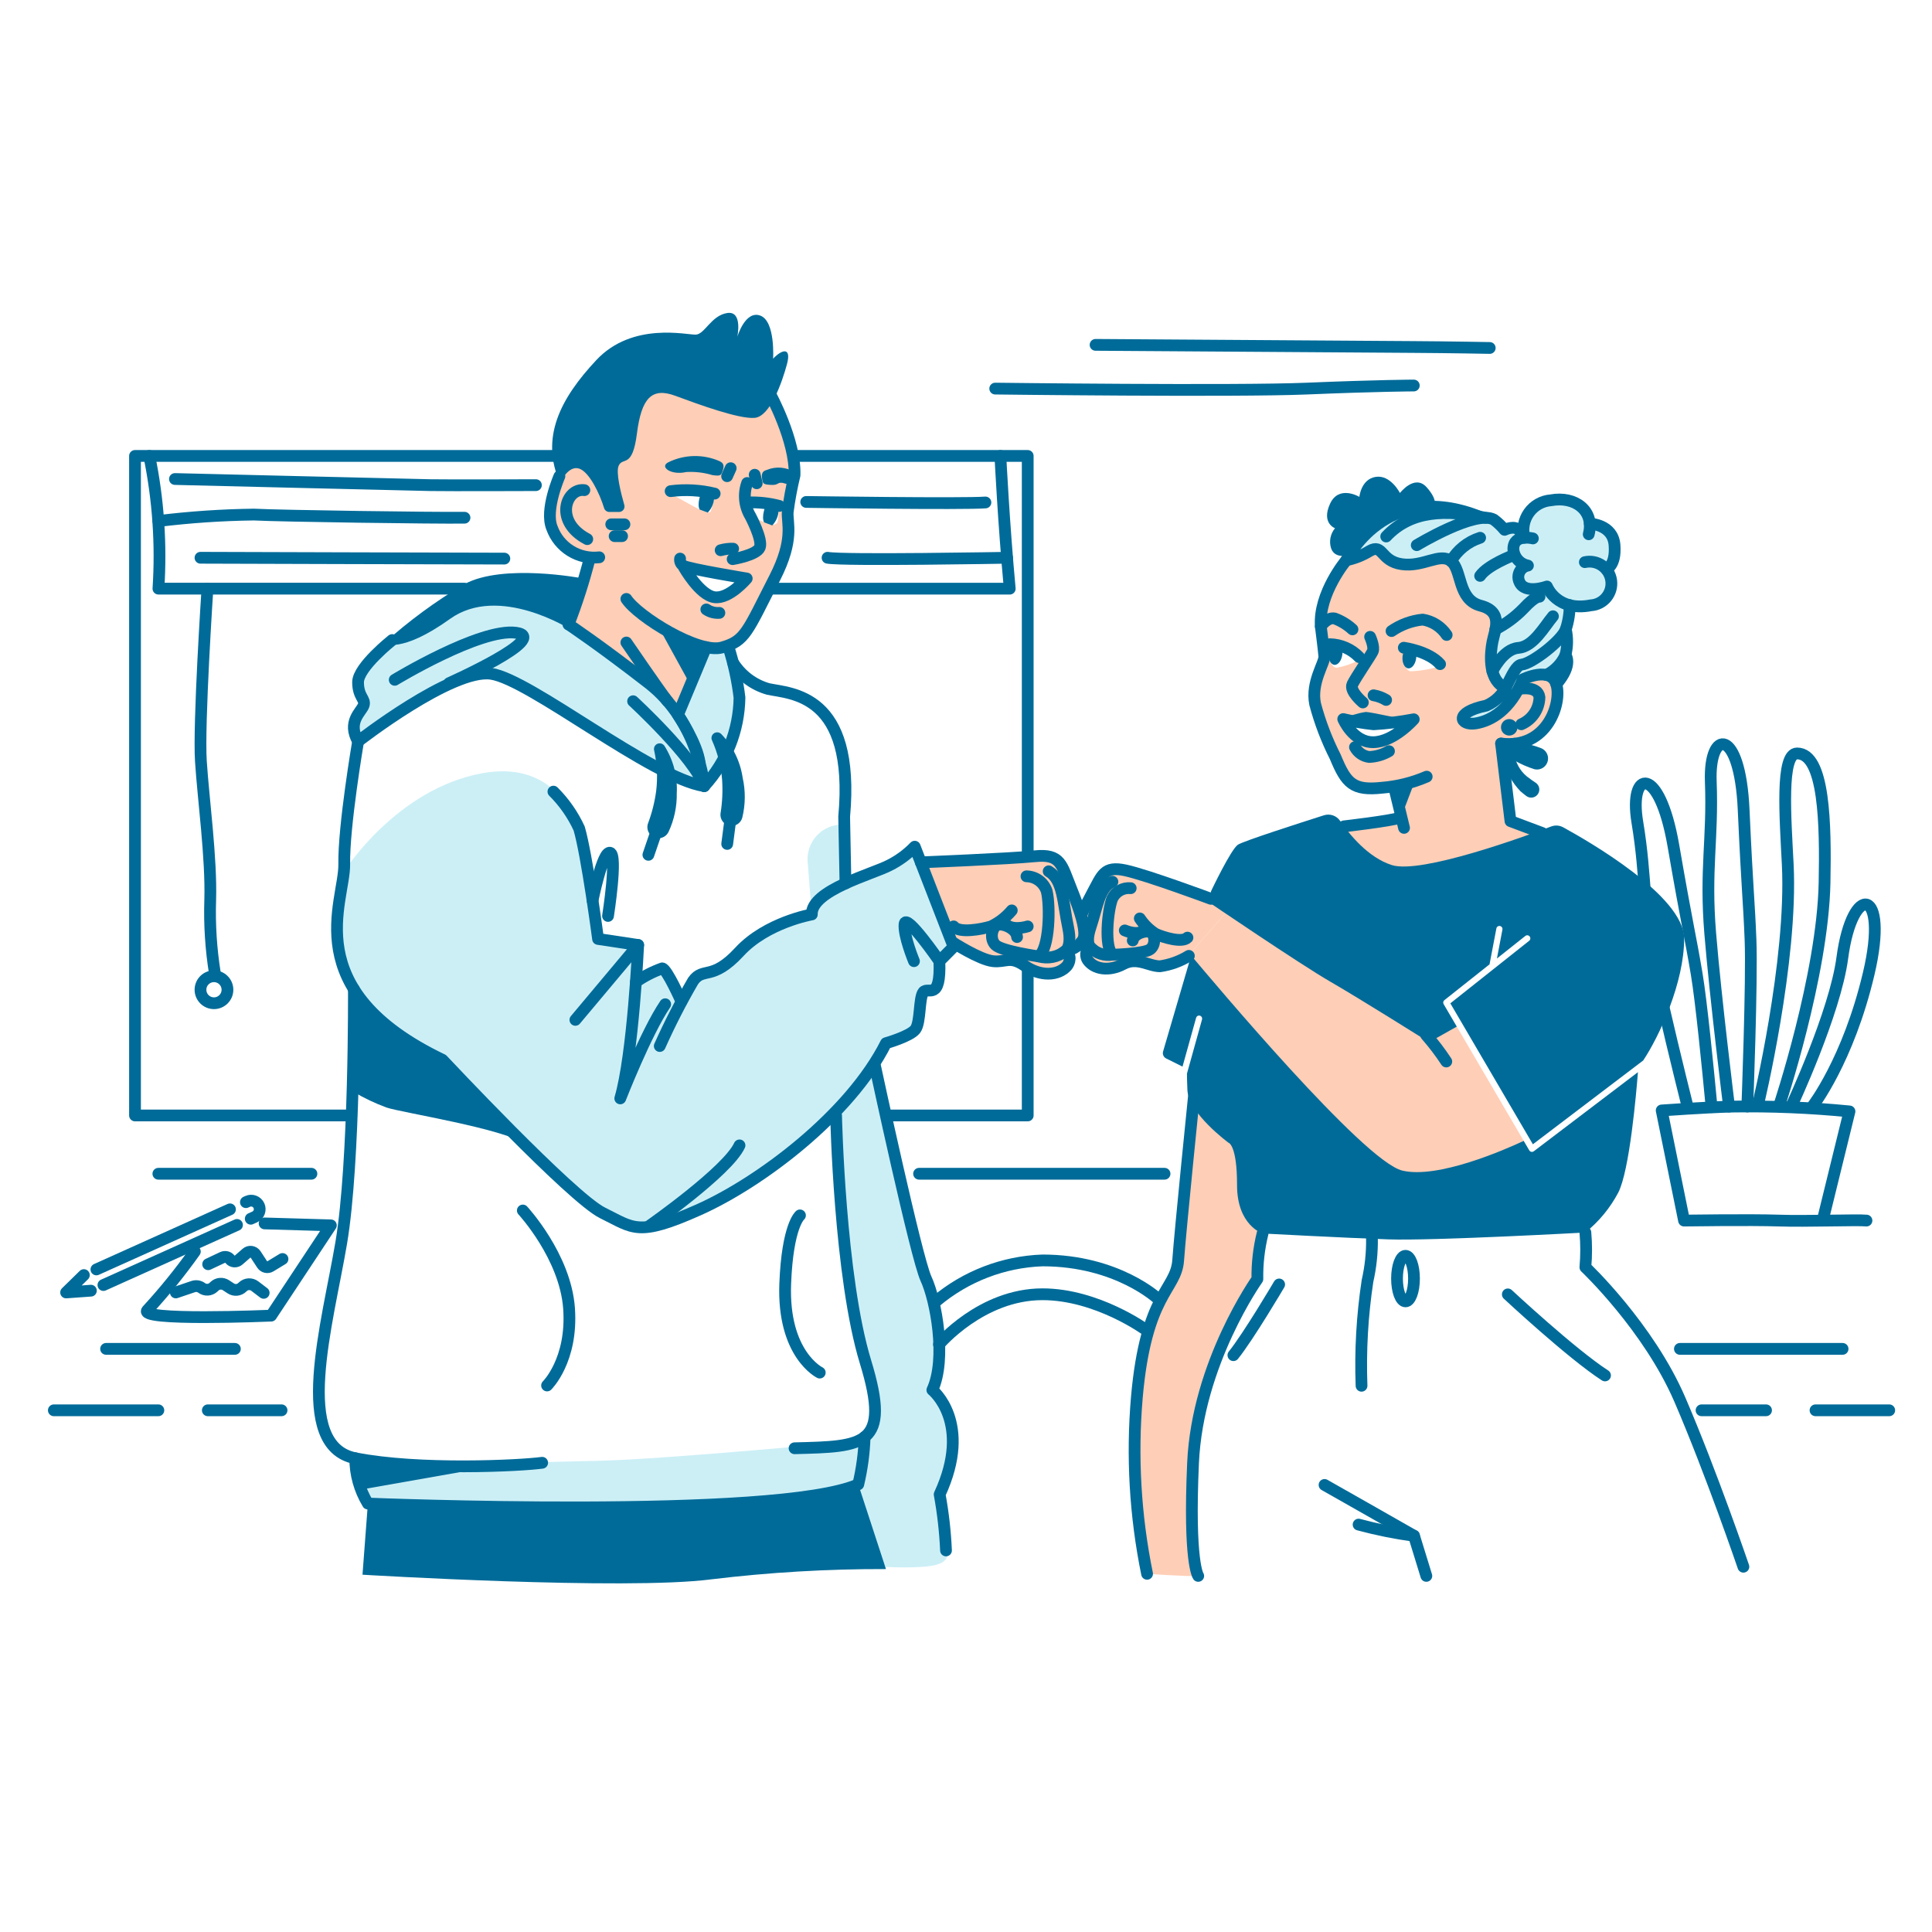 <svg width="250" height="250" viewBox="0 0 250 250" fill="none" xmlns="http://www.w3.org/2000/svg">
<path d="M200.951 92.838C202.701 89.791 202.232 85.568 197.083 87.898L191.251 72.5L180.677 70.079L174.203 72.5C174.203 72.5 170.913 77.219 170.913 79.139C170.913 81.059 171.368 84.926 171.368 84.926C170.639 86.309 170.196 87.825 170.066 89.383C170.175 91.09 172.796 100.291 174.576 101.383C176.356 102.474 180.4 101.846 180.4 101.846L181.15 105.819L173.92 106.935C173.92 106.935 173.316 113.601 178 113.869C182.683 114.136 200.956 108.794 200.956 108.794L195.416 106.294L194.682 96.238C194.682 96.238 199.206 95.884 200.951 92.838ZM172.095 85.201C172.027 84.722 172.122 84.234 172.363 83.815C172.363 83.815 172.698 83.44 173.816 83.754C174.646 84.101 175.36 84.676 175.876 85.413C174.96 85.888 173.978 86.225 172.963 86.413C172.59 86.39 172.196 86.04 172.095 85.201ZM176.32 95.75C175.32 95.5 174.203 93.398 174.203 93.398L177.737 93.19L182.612 93.433C179.847 96.064 177.32 96 176.32 95.75ZM182.501 86.863C182.161 86.796 181.947 86.518 181.648 85.774C181.35 85.03 182.17 83.995 182.17 83.995C182.55 84.018 182.931 84.018 183.311 83.995C183.946 83.958 186.521 86.16 186.521 86.16C185.22 86.578 183.867 86.815 182.501 86.863Z" fill="#FFCEB6"/>
<path d="M55.709 80.804C55.709 80.804 50.001 83 48.868 84.671C47.736 86.343 45.237 86.81 47.071 90.737C47.071 90.737 44.811 93.285 46.337 95.936C46.337 95.936 58.871 87.686 61.736 87.274C64.601 86.862 78.789 94.943 84.911 99.158L91.123 101.722C91.123 101.722 95.467 97.291 95.549 92.3C95.603 89.323 95.267 86.352 94.549 83.463C94.549 83.463 93.462 83.678 92.811 83.886C92.337 83.995 91.842 83.947 91.398 83.75L87.724 92.5C87.724 92.5 82.349 86.354 77.539 83.594C72.729 80.834 67.729 73.528 55.709 80.804Z" fill="#CCEFF6"/>
<path d="M109.325 106.694H108.974C108.356 106.694 107.744 106.822 107.178 107.069C106.612 107.317 106.103 107.68 105.683 108.134C105.264 108.588 104.943 109.124 104.741 109.708C104.539 110.292 104.46 110.911 104.509 111.528L105.051 118.329C105.434 117.392 106.013 116.549 106.751 115.857C107.488 115.165 108.366 114.64 109.325 114.318V106.694Z" fill="#CCEFF6"/>
<path d="M44.542 112.739C44.542 112.739 51.329 102.022 62.478 100.043C73.627 98.064 75.409 109.139 75.409 109.139L77.389 121.5L82.579 122.282L82.286 127.057L85.688 125.307L88.168 129.584C88.168 129.584 89.611 126.385 90.687 126.097C92.531 125.451 94.229 124.449 95.687 123.148C97.393 121.624 102.971 118.055 105.046 118.328C105.537 117.241 106.267 116.279 107.182 115.513C108.097 114.748 109.173 114.199 110.329 113.907C113.209 113.086 115.908 111.729 118.284 109.907L123.409 122.864L121.557 124.375C121.557 124.375 122.533 127.954 120.432 128.045C118.331 128.137 120.586 134.162 115.524 134.863C115.524 134.863 114.604 134.723 114.127 135.968C113.649 137.213 107.978 144.797 106.158 145.785C104.338 146.774 92.317 157.392 84.113 158.565C75.909 159.739 57.251 137.137 57.251 137.137C57.251 137.137 45.679 130.887 44.143 124.249C43.195 120.451 43.334 116.463 44.542 112.739Z" fill="#CCEFF6"/>
<path d="M45.795 189.74L47.603 194.56C47.603 194.56 79.22 197.208 86.077 197.605C92.933 198.003 111.059 192.075 111.059 192.075C111.623 190.229 111.901 188.306 111.882 186.375C111.882 186.375 86.518 188.823 77.302 189.03L45.795 189.74Z" fill="#CCEFF6"/>
<path d="M108.026 144.34C108.026 144.34 109.93 166.494 110.261 168.398C110.592 170.301 113.237 180.023 113.235 181.353C113.232 182.683 113.393 184.859 111.882 186.375L111.06 192.075L114.167 202.74C114.167 202.74 119.407 203.061 121.34 202.431C123.272 201.801 122.41 200.405 122.41 200.405L121.59 193.376C122.39 191.106 122.96 188.761 123.29 186.376C123.265 183.974 122.306 181.675 120.616 179.966C121.589 176.722 121.757 173.29 121.105 169.966C120.125 163.738 117.48 160.36 116.656 153.746C115.837 148.421 114.684 143.153 113.206 137.971L108.026 144.34Z" fill="#CCEFF6"/>
<path d="M174.203 72.5C174.203 72.5 176.616 71.52 177.663 71.103C178.812 71.895 180.06 72.533 181.376 73C182.266 73.053 187.196 72.315 187.196 72.315C188.271 73.332 188.997 74.663 189.271 76.118C189.843 78.71 192.622 79.021 193.112 79.205C193.602 79.389 193.337 82.158 193.337 82.158L192.917 85.408C193.099 86.466 193.465 87.484 193.999 88.415L194.672 89.24C194.672 89.24 193.223 91.419 192.633 91.394C192.043 91.369 189.592 91.96 189.316 92.66C189.039 93.36 189.522 93.636 190.957 93.606C192.389 93.41 193.705 92.712 194.672 91.638C195.544 90.434 196.349 89.182 197.081 87.888C197.081 87.888 200.114 87.316 200.213 87.263C200.312 87.209 201.383 88.529 201.383 88.529C202.042 87.514 202.508 86.387 202.758 85.204C202.679 84.273 202.647 81.619 202.647 81.619L203.218 78.334C204.274 78.578 205.373 78.562 206.422 78.29C206.838 78.096 207.209 77.817 207.511 77.471C207.812 77.124 208.037 76.718 208.171 76.279C208.305 75.84 208.345 75.377 208.289 74.921C208.232 74.466 208.08 74.027 207.843 73.634C208.214 73.374 208.511 73.021 208.702 72.611C208.893 72.2 208.973 71.746 208.933 71.295C209.037 70.486 208.818 69.669 208.324 69.02C207.829 68.372 207.098 67.944 206.291 67.831C204.686 67.721 205.554 67.759 205.554 67.759C205.577 67.049 205.341 66.355 204.891 65.806C204.44 65.257 203.805 64.89 203.104 64.774C200.567 64.348 197.341 64.819 197.217 68.963C197.217 68.963 197.267 67.745 194.859 68.588C194.008 67.708 192.924 67.089 191.734 66.801C190.343 66.74 186.958 65.5 185.326 65.579C182.961 65.915 180.643 66.529 178.422 67.408C177.142 67.985 174.203 72.5 174.203 72.5Z" fill="#CCEFF6"/>
<path d="M194.888 97.153C195.887 97.693 196.917 98.172 197.973 98.588C198.452 98.722 198.943 98.812 199.438 98.856L199.563 97.519C198.828 97.421 198.108 97.23 197.421 96.951C196.552 96.549 195.996 96.238 195.996 96.238H194.682L194.888 97.153Z" fill="#CCEFF6"/>
<path d="M102.811 61.1C102.811 61.1 101.516 53.891 100.061 51.774C100.061 51.774 86.361 47.399 83.762 49.532C81.163 51.666 79.064 54.583 79.088 57.739C79.114 60.895 78.602 65.468 78.602 65.468C78.602 65.468 75.217 58.035 73.25 60.523C71.736 62.553 70.992 65.055 71.151 67.582C71.478 68.33 71.848 69.058 72.257 69.764C72.257 69.764 75.001 72.186 76.55 72.157L73.791 80.804C73.791 80.804 83.001 88 84.013 88.438C85.026 88.875 87.725 92.5 87.725 92.5L91.398 83.75C92.269 83.842 93.148 83.747 93.978 83.47C94.809 83.194 95.57 82.743 96.211 82.147C98.077 80.169 99.323 75.817 100.539 74.206C101.822 71.873 102.329 69.192 101.989 66.551C101.539 64.855 102.811 61.1 102.811 61.1ZM86.78 63.875C88.155 63.09 92.476 63.875 92.476 63.875C92.401 64.687 92.219 65.485 91.936 66.25C91.823 66.291 91.706 66.316 91.586 66.326L90.534 65.929C89.933 65.668 86.78 63.875 86.78 63.875ZM92.046 77.175C90.961 76.935 88.535 73.409 88.535 73.409L96.594 74.896C96.594 74.896 93.126 77.416 92.046 77.175ZM100.609 67.582C100.319 68.082 99.629 67.847 99.629 67.847L98.537 67.42L97.269 66.858L96.701 65.028C96.701 65.028 97.816 65.056 98.585 65.071C99.333 65.158 100.069 65.329 100.779 65.581C100.806 66.253 100.749 66.925 100.609 67.582Z" fill="#FFCEB6"/>
<path d="M119.152 111.586L123.256 122.161L126.595 123.758L129.929 124.308H131.744L133.494 125.385L136.25 125.995L138.197 124.813V122.996L139.807 122.061L140.299 120.385L137.992 113.395L136.516 111.134L132.986 110.749L119.152 111.586Z" fill="#FFCEB6"/>
<path d="M158.967 117.728L153.502 123.944L150.411 124.794L147.486 124.753L145.939 124.474L144.281 125.125L141.839 125.223L140.36 123.916L140.637 122.369L139.407 121.325L139.246 119.821L142.281 114.215L143.886 112.515L146.955 112.726L156.469 116.144L158.967 117.728Z" fill="#FFCEB6"/>
<path d="M153.829 123.573C153.829 123.573 173.865 149.389 181.04 151.883C188.215 154.376 197.187 147.661 197.187 147.661L188.509 132.84L184.612 133.925L158.967 117.728L153.829 123.573Z" fill="#FFCEB6"/>
<path d="M154.552 143.405C154.552 143.405 152.768 163.235 152.142 164.55C151.516 165.865 148.622 171.482 148.133 173.977C147.644 176.472 145.821 185.338 148.431 203.65C148.431 203.65 153.964 204.037 155.056 203.922C155.056 203.922 153.109 191.808 154.788 185.093C156.467 178.378 158.448 169.733 162.711 165.508L163.382 159.609L161.882 144.34L154.552 143.405Z" fill="#FFCEB6"/>
<path d="M184.924 134.862L188.508 132.84L186.805 129.934C186.757 129.851 186.74 129.754 186.758 129.659C186.775 129.565 186.826 129.481 186.902 129.421L192.745 124.785L193.627 120.16C193.634 120.106 193.652 120.055 193.68 120.009C193.708 119.962 193.745 119.922 193.789 119.891C193.833 119.859 193.883 119.837 193.936 119.825C193.988 119.814 194.043 119.813 194.096 119.823C194.149 119.833 194.2 119.854 194.244 119.884C194.289 119.914 194.327 119.953 194.357 119.999C194.386 120.044 194.406 120.095 194.415 120.148C194.424 120.202 194.422 120.256 194.409 120.309L193.702 124.029L197.375 121.112C197.416 121.08 197.463 121.055 197.514 121.041C197.564 121.026 197.617 121.021 197.669 121.027C197.722 121.033 197.772 121.049 197.818 121.074C197.864 121.1 197.905 121.134 197.938 121.175C197.971 121.216 197.995 121.263 198.01 121.314C198.024 121.364 198.029 121.417 198.023 121.469C198.017 121.521 198.001 121.572 197.976 121.618C197.95 121.664 197.916 121.705 197.875 121.737L187.673 129.831L198.354 148.069L212.63 137.224C214.712 134.106 217.942 127.125 217.927 121.426C217.912 115.939 205.498 108.815 202.269 107.051C202.035 106.923 201.776 106.847 201.51 106.828C201.244 106.81 200.977 106.849 200.728 106.944C197.338 108.225 183.912 113.129 180.113 111.944C177.013 110.971 174.562 107.904 173.405 106.212C173.179 105.884 172.854 105.637 172.477 105.509C172.099 105.38 171.691 105.377 171.312 105.499C168.219 106.482 160.899 108.836 160.187 109.302C159.287 109.895 156.732 115.269 156.732 115.269L156.468 116.144L156.144 116.552C156.144 116.552 168.269 124.796 172.13 127.021C175.992 129.246 184.924 134.862 184.924 134.862Z" fill="#006B99"/>
<path d="M198.473 148.974C198.404 149.027 198.319 149.056 198.232 149.055C198.206 149.055 198.18 149.053 198.155 149.048C198.099 149.036 198.047 149.014 198.001 148.981C197.955 148.948 197.917 148.906 197.888 148.858L197.187 147.662C197.183 147.651 197.179 147.639 197.176 147.628C194.736 148.767 186.072 152.573 181.467 151.477C176.448 150.282 156.842 126.843 154.138 123.645L150.503 136.059C150.452 136.232 150.464 136.417 150.536 136.583C150.609 136.748 150.737 136.883 150.898 136.963L153.017 138.019L154.781 131.685C154.813 131.588 154.881 131.506 154.972 131.458C155.062 131.409 155.168 131.398 155.267 131.425C155.366 131.453 155.45 131.517 155.503 131.606C155.555 131.694 155.571 131.799 155.548 131.899L153.592 138.924C153.592 139.32 153.603 139.97 153.65 141.049C153.782 144.06 158.967 147.868 158.967 147.868C158.967 147.868 160.078 148.118 160.073 153.347C160.068 158.575 163.377 159.613 163.377 159.613C163.377 159.613 173.87 160.174 179.627 160.375C185.385 160.577 205.143 159.486 205.143 159.486C206.895 158.077 208.341 156.325 209.393 154.338C210.868 151.517 211.741 141.394 211.948 138.737L198.473 148.974Z" fill="#006B99"/>
<path d="M86.779 63.555C88.681 63.309 90.613 63.416 92.476 63.873" stroke="#006B99" stroke-width="1.522" stroke-linecap="round" stroke-linejoin="round"/>
<path d="M90.743 63.725C90.743 63.725 90.136 65.206 90.533 65.933L91.586 66.33C91.886 66.017 92.114 65.643 92.254 65.232C92.394 64.822 92.442 64.386 92.396 63.955L90.743 63.725Z" fill="#006B99"/>
<path d="M96.701 65.023C98.097 64.959 99.494 65.109 100.844 65.468" stroke="#006B99" stroke-width="1.522" stroke-linecap="round" stroke-linejoin="round"/>
<path d="M99.085 65.386C99.085 65.386 98.478 66.867 98.875 67.593L99.927 67.99C100.228 67.678 100.456 67.303 100.596 66.893C100.736 66.482 100.784 66.046 100.737 65.615L99.085 65.386Z" fill="#006B99"/>
<path d="M86.514 59.803C87.537 59.305 88.656 59.036 89.793 59.013C90.931 58.99 92.059 59.215 93.102 59.67C93.368 59.811 93.802 60.008 93.554 60.786C93.307 61.565 93.254 61.619 92.187 61.48C91.089 61.149 89.942 61.014 88.798 61.081C86.779 61.54 85.273 60.375 86.514 59.803Z" fill="#006B99"/>
<path d="M94.551 60.584L94.088 61.619" stroke="#006B99" stroke-width="1.522" stroke-linecap="round" stroke-linejoin="round"/>
<path d="M102.811 61.1C102.284 60.77 101.685 60.571 101.065 60.518C100.445 60.466 99.822 60.563 99.247 60.8C98.96 60.889 98.497 61.004 98.598 61.814C98.7 62.624 98.74 62.689 99.814 62.748C100.889 62.807 100.518 62.223 101.624 62.579C101.848 62.626 102.068 62.687 102.283 62.763C102.704 62.952 103.251 61.384 102.811 61.1Z" fill="#006B99"/>
<path d="M97.656 61.433L97.919 62.535" stroke="#006B99" stroke-width="1.522" stroke-linecap="round" stroke-linejoin="round"/>
<path d="M96.68 62.5C96.429 63.201 96.336 63.949 96.408 64.69C96.481 65.432 96.717 66.147 97.099 66.787C97.099 66.787 98.712 69.814 98.32 70.832C97.929 71.849 94.804 72.353 94.804 72.353" stroke="#006B99" stroke-width="1.522" stroke-linecap="round" stroke-linejoin="round"/>
<path d="M94.868 71C94.322 70.985 93.778 71.052 93.252 71.2" stroke="#006B99" stroke-width="1.522" stroke-linecap="round" stroke-linejoin="round"/>
<path d="M88.501 73.41C88.501 73.41 90.523 77.005 92.447 77.279C94.371 77.552 96.626 74.856 96.626 74.856C96.626 74.856 89.037 73.606 88.451 73.215C88.289 73.125 88.159 72.987 88.079 72.82C87.999 72.653 87.972 72.465 88.003 72.282" stroke="#006B99" stroke-width="1.522" stroke-linecap="round" stroke-linejoin="round"/>
<path d="M72.388 61.625C72.388 61.625 70.457 66.014 71.432 68.324C71.875 69.551 72.719 70.593 73.827 71.281C74.935 71.969 76.243 72.263 77.54 72.115" stroke="#006B99" stroke-width="1.522" stroke-linecap="round" stroke-linejoin="round"/>
<path d="M76.326 72.174C75.584 75.102 74.663 77.983 73.57 80.799" stroke="#006B99" stroke-width="1.522" stroke-linecap="round" stroke-linejoin="round"/>
<path d="M75.617 63.425C73.277 63.095 71.596 67.46 75.992 69.764" stroke="#006B99" stroke-width="1.522" stroke-linecap="round" stroke-linejoin="round"/>
<path d="M99.646 50.954C99.646 50.954 102.972 57.011 102.811 61.499C102.432 63.065 102.137 64.651 101.928 66.249C101.824 67.706 102.818 69.759 100.247 74.785C96.642 81.835 96.452 82.92 93.418 83.785C90.385 84.65 82.532 79.768 81.053 77.5" stroke="#006B99" stroke-width="1.522" stroke-linecap="round" stroke-linejoin="round"/>
<path d="M72.47 62.5C72.47 62.5 73.513 60.16 74.947 60.638C76.255 61.071 77.607 63.888 78.167 65.739C78.211 65.886 78.301 66.015 78.424 66.107C78.547 66.199 78.696 66.249 78.85 66.249H80.1C80.21 66.249 80.319 66.224 80.417 66.175C80.516 66.126 80.602 66.055 80.669 65.967C80.735 65.879 80.78 65.777 80.8 65.668C80.82 65.56 80.815 65.449 80.785 65.343C80.368 63.894 79.66 61.13 80.056 60.263C80.598 59.068 81.835 60.698 82.42 56.091C83.005 51.485 84.352 50.091 87.386 51.216C90.42 52.341 95.643 54.251 97.66 54.07C99.676 53.889 101.223 49.388 101.833 47.125C102.443 44.863 101.173 45.199 100.04 46.416C100.04 46.416 100.347 41.571 98.386 40.84C96.425 40.109 95.402 43.599 95.402 43.599C95.402 43.599 96.152 40.181 94.092 40.506C92.032 40.831 91.196 43.238 90.05 43.299C88.903 43.36 81.847 41.591 77.161 46.598C72.475 51.604 69.882 56.67 72.47 62.5Z" fill="#006B99"/>
<path d="M85.417 81.486L89.216 88.399L91.372 83.739L85.417 81.486Z" fill="#006B99"/>
<path d="M91.375 83.739L87.724 92.5C87.724 92.5 90.252 96.233 90.534 98.737" stroke="#006B99" stroke-width="1.522" stroke-linecap="round" stroke-linejoin="round"/>
<path d="M79.094 67.847H80.802" stroke="#006B99" stroke-width="1.522" stroke-linecap="round" stroke-linejoin="round"/>
<path d="M79.533 69.377H80.497" stroke="#006B99" stroke-width="1.522" stroke-linecap="round" stroke-linejoin="round"/>
<path d="M75.296 74.825C75.296 74.825 65.092 72.869 60.105 75.584C56.377 77.792 52.878 80.366 49.66 83.266C49.66 83.266 51.883 84.641 58.233 80.086C64.583 75.531 73.876 81.486 73.876 81.486L74.953 77L75.296 74.825Z" fill="#006B99"/>
<path d="M50.751 82.82C50.751 82.82 46.329 86.32 46.333 88.279C46.336 90.237 47.352 90.442 47.049 91.285C46.745 92.127 44.886 93.4 46.333 95.936C46.333 95.936 58.489 86.469 63.544 87.186C68.599 87.904 84.239 100.625 91.126 101.721C91.126 101.721 90.436 93.449 83.93 88.399C77.424 83.349 73.573 80.804 73.573 80.804" stroke="#006B99" stroke-width="1.522" stroke-linecap="round" stroke-linejoin="round"/>
<path d="M91.398 78.859C91.894 79.195 92.49 79.353 93.087 79.306" stroke="#006B99" stroke-width="1.522" stroke-linecap="round" stroke-linejoin="round"/>
<path d="M81.053 83.14C81.053 83.14 85.079 89.04 86.378 90.737" stroke="#006B99" stroke-width="1.522" stroke-linecap="round" stroke-linejoin="round"/>
<path d="M46.337 95.936C46.337 95.936 44.462 106.945 44.544 111.829C44.627 116.713 38.348 128.079 57.248 137.136C57.248 137.136 73.974 154.991 77.979 156.951C81.984 158.911 82.489 160.084 90.429 156.539C98.369 152.994 109.973 144.278 114.646 134.986C114.646 134.986 117.741 134.111 118.443 133.21C119.146 132.309 118.896 129.111 119.487 128.374C120.078 127.636 121.758 129.64 121.557 124.374L123.397 122.523L118.366 109.56C117.415 110.548 116.302 111.365 115.074 111.976C112.888 113.12 104.936 115.204 105.051 118.328C105.051 118.328 99.203 119.341 95.676 123.168C92.148 126.994 91.001 125.074 89.684 126.941C88.1 129.668 86.661 132.477 85.373 135.355" stroke="#006B99" stroke-width="1.522" stroke-linecap="round" stroke-linejoin="round"/>
<path d="M71.612 102.435C73 103.817 74.129 105.436 74.947 107.215C75.963 110.708 77.389 121.5 77.389 121.5L82.579 122.282L74.454 131.972" stroke="#006B99" stroke-width="1.522" stroke-linecap="round" stroke-linejoin="round"/>
<path d="M82.58 122.281C82.58 122.281 81.921 136.515 80.262 142.133C80.262 142.133 83.595 133.595 86.077 129.948" stroke="#006B99" stroke-width="1.522" stroke-linecap="round" stroke-linejoin="round"/>
<path d="M82.286 127.056C83.339 126.327 84.483 125.738 85.689 125.306C86.299 125.366 88.169 129.584 88.169 129.584" stroke="#006B99" stroke-width="1.522" stroke-linecap="round" stroke-linejoin="round"/>
<path d="M91.126 101.722C94.004 98.592 95.629 94.513 95.689 90.261C95.423 88.047 94.947 85.863 94.268 83.739" stroke="#006B99" stroke-width="1.522" stroke-linecap="round" stroke-linejoin="round"/>
<path d="M51.077 87.969C51.077 87.969 62.117 81.266 66.751 81.875C71.385 82.484 58.126 88.394 58.126 88.394" stroke="#006B99" stroke-width="1.522" stroke-linecap="round" stroke-linejoin="round"/>
<path d="M76.678 116.515C76.678 116.515 77.961 110.096 78.946 110.344C79.931 110.591 78.678 118.523 78.678 118.523" stroke="#006B99" stroke-width="1.522" stroke-linecap="round" stroke-linejoin="round"/>
<path d="M84.112 158.565C84.112 158.565 94.171 151.53 95.692 148.211" stroke="#006B99" stroke-width="1.522" stroke-linecap="round" stroke-linejoin="round"/>
<path d="M121.557 124.375C121.557 124.375 117.215 118.073 117.05 119.558C116.885 121.043 118.267 124.375 118.267 124.375" stroke="#006B99" stroke-width="1.522" stroke-linecap="round" stroke-linejoin="round"/>
<path d="M94.869 85.766C95.912 87.42 97.532 88.628 99.415 89.155C102.319 89.78 110.692 89.731 109.235 105.675L109.404 114.317" stroke="#006B99" stroke-width="1.522" stroke-linecap="round" stroke-linejoin="round"/>
<path d="M45.793 128C45.793 128 45.929 150.34 44.156 160.821C42.384 171.303 37.79 187.071 45.969 188.696C54.148 190.321 67.366 189.67 70.156 189.283" stroke="#006B99" stroke-width="1.522" stroke-linecap="round" stroke-linejoin="round"/>
<path d="M108.189 144.34C108.189 144.34 108.637 165.249 111.993 176.215C115.349 187.181 111.766 187.18 102.817 187.404" stroke="#006B99" stroke-width="1.522" stroke-linecap="round" stroke-linejoin="round"/>
<path d="M113.235 137.973C113.235 137.973 118.54 162.699 119.825 165.473C121.11 168.246 122.519 175.816 120.646 179.865C120.646 179.865 125.906 184.059 121.59 193.376C122.03 195.771 122.305 198.194 122.412 200.626" stroke="#006B99" stroke-width="1.522" stroke-linecap="round" stroke-linejoin="round"/>
<path d="M85.062 108.46C84.845 108.438 84.636 108.366 84.451 108.252C84.266 108.137 84.109 107.982 83.993 107.798C83.876 107.613 83.803 107.405 83.779 107.189C83.754 106.972 83.779 106.753 83.852 106.548C84.363 105.19 84.718 103.778 84.911 102.34C85.119 100.597 85.031 98.83 84.649 97.116C84.622 97.016 84.616 96.911 84.632 96.809C84.647 96.706 84.685 96.608 84.741 96.521C84.798 96.434 84.872 96.36 84.96 96.304C85.047 96.247 85.145 96.21 85.248 96.195C85.382 96.173 85.518 96.188 85.644 96.239C85.769 96.29 85.877 96.375 85.957 96.484C87.126 98.315 87.691 100.467 87.573 102.636C87.606 104.37 87.24 106.089 86.503 107.659C86.374 107.924 86.166 108.142 85.908 108.285C85.65 108.429 85.355 108.49 85.062 108.46Z" fill="#006B99"/>
<path d="M84.911 107.665L83.902 110.614" stroke="#006B99" stroke-width="1.522" stroke-linecap="round" stroke-linejoin="round"/>
<path d="M94.806 106.863C94.59 106.884 94.371 106.856 94.166 106.781C93.962 106.705 93.778 106.584 93.627 106.427C93.476 106.27 93.363 106.08 93.296 105.873C93.229 105.666 93.21 105.446 93.24 105.23C93.47 103.798 93.537 102.344 93.44 100.896C93.297 99.146 92.859 97.433 92.144 95.829C92.097 95.736 92.07 95.635 92.065 95.531C92.06 95.427 92.078 95.324 92.115 95.227C92.154 95.131 92.212 95.043 92.286 94.971C92.36 94.898 92.449 94.842 92.546 94.806C92.672 94.759 92.809 94.748 92.941 94.773C93.074 94.798 93.197 94.859 93.296 94.949C94.807 96.511 95.789 98.507 96.104 100.656C96.481 102.349 96.464 104.106 96.055 105.791C95.981 106.076 95.822 106.332 95.598 106.523C95.375 106.715 95.098 106.833 94.805 106.863H94.806Z" fill="#006B99"/>
<path d="M94.501 106.115L94.098 109.205" stroke="#006B99" stroke-width="1.522" stroke-linecap="round" stroke-linejoin="round"/>
<path d="M45.97 188.694C45.964 190.762 46.53 192.792 47.603 194.56C47.603 194.56 100.626 196.713 111.06 192.075C111.541 190.067 111.817 188.014 111.882 185.95" stroke="#006B99" stroke-width="1.522" stroke-linecap="round" stroke-linejoin="round"/>
<path d="M47.603 194.56L46.907 203.766C46.907 203.766 80.874 205.824 92.064 204.364C99.555 203.458 107.096 203.014 114.642 203.036L111.06 192.075C96.23 195.135 80.165 195.436 61.211 195.059C55.902 194.954 49.851 194.83 47.603 194.56Z" fill="#006B99"/>
<path d="M64.237 189.662L46.716 192.75L45.969 189.03L53.771 189.633L64.237 189.662Z" fill="#006B99"/>
<path d="M67.653 156.637C67.653 156.637 73.153 162.572 73.635 169.299C74.116 176.025 70.79 179.281 70.79 179.281" stroke="#006B99" stroke-width="1.522" stroke-linecap="round" stroke-linejoin="round"/>
<path d="M103.516 157.27C103.516 157.27 101.901 158.565 101.608 166.112C101.255 175.26 106.076 177.612 106.076 177.612" stroke="#006B99" stroke-width="1.522" stroke-linecap="round" stroke-linejoin="round"/>
<path d="M45.795 141.315C47.141 142.105 48.553 142.774 50.015 143.315C51.982 143.978 65.274 146.043 68.112 148.105L57.82 137.75C57.82 137.75 47.528 130.516 45.795 128.794V141.315Z" fill="#006B99"/>
<path d="M81.923 90.737C81.923 90.737 89.766 97.953 91.123 101.722" stroke="#006B99" stroke-width="1.522" stroke-linecap="round" stroke-linejoin="round"/>
<path d="M119.152 111.587C119.152 111.587 130.554 111.137 133.917 110.798C137.281 110.459 137.36 111.877 138.607 114.977C139.855 118.077 140.395 119.989 140.285 121.083C140.175 122.177 138.805 122.939 137.842 123.069C137.365 123.451 136.804 123.713 136.204 123.833C135.605 123.953 134.986 123.927 134.399 123.758C134.399 123.758 129.649 123.088 128.816 122.282C127.984 121.475 128.381 119.807 129.179 119.657C129.976 119.507 131.564 120.258 131.607 121.252" stroke="#006B99" stroke-width="1.522" stroke-linecap="round" stroke-linejoin="round"/>
<path d="M132.826 113.395C133.407 113.404 133.97 113.593 134.439 113.937C134.908 114.28 135.258 114.761 135.441 115.313C135.912 117.188 135.826 122.77 134.398 123.758" stroke="#006B99" stroke-width="1.522" stroke-linecap="round" stroke-linejoin="round"/>
<path d="M137.539 123.291C137.539 123.291 138.842 122.98 138.221 120.041C137.529 116.763 137.596 113.873 135.697 112.744" stroke="#006B99" stroke-width="1.522" stroke-linecap="round" stroke-linejoin="round"/>
<path d="M132.985 119.875C132.985 119.875 130.76 120.603 129.928 119.339" stroke="#006B99" stroke-width="1.522" stroke-linecap="round" stroke-linejoin="round"/>
<path d="M130.924 117.805C130.19 118.677 129.279 119.383 128.251 119.875C127.027 120.25 124.108 120.795 123.399 119.875" stroke="#006B99" stroke-width="1.522" stroke-linecap="round" stroke-linejoin="round"/>
<path d="M123.25 121.92C123.25 121.92 126.764 124.188 128.488 124.375C130.212 124.563 130.662 123.618 132.63 124.986C134.599 126.355 136.913 126.305 138.07 124.986C138.388 124.624 138.75 123.535 137.837 123.069" stroke="#006B99" stroke-width="1.522" stroke-linecap="round" stroke-linejoin="round"/>
<path d="M139.888 121.938C140.243 122.26 140.669 122.494 141.131 122.623C141.497 122.992 141.946 123.268 142.441 123.427C142.936 123.586 143.462 123.625 143.974 123.539C143.974 123.539 148.056 123.435 148.839 122.834C149.623 122.233 149.447 120.784 148.787 120.584C148.127 120.384 146.712 120.861 146.578 121.698" stroke="#006B99" stroke-width="1.522" stroke-linecap="round" stroke-linejoin="round"/>
<path d="M156.694 116.308C156.694 116.308 148.454 113.241 145.643 112.629C142.831 112.016 142.628 113.205 141.268 115.706C140.694 116.763 140.249 117.651 139.924 118.396" stroke="#006B99" stroke-width="1.522" stroke-linecap="round" stroke-linejoin="round"/>
<path d="M146.312 114.93C145.82 114.882 145.325 114.987 144.896 115.232C144.466 115.477 144.124 115.849 143.916 116.298C143.334 117.834 142.864 122.567 143.974 123.539" stroke="#006B99" stroke-width="1.522" stroke-linecap="round" stroke-linejoin="round"/>
<path d="M141.364 122.839C141.364 122.839 140.294 122.45 141.104 120.021C142.008 117.316 142.229 114.866 143.948 114.096" stroke="#006B99" stroke-width="1.522" stroke-linecap="round" stroke-linejoin="round"/>
<path d="M145.547 120.396C145.547 120.396 147.357 121.226 148.185 120.24" stroke="#006B99" stroke-width="1.522" stroke-linecap="round" stroke-linejoin="round"/>
<path d="M147.491 118.844C148.027 119.654 148.73 120.34 149.552 120.856C150.552 121.299 152.966 122.036 153.655 121.328" stroke="#006B99" stroke-width="1.522" stroke-linecap="round" stroke-linejoin="round"/>
<path d="M141.126 122.625C140.307 122.93 140.508 123.885 140.742 124.224C141.592 125.451 143.543 125.724 145.341 124.753C147.138 123.781 148.623 125.028 150.099 125.036C151.425 124.848 152.698 124.389 153.838 123.688" stroke="#006B99" stroke-width="1.522" stroke-linecap="round" stroke-linejoin="round"/>
<path d="M71.612 58.996H17.47V144.34H45.455" stroke="#006B99" stroke-width="1.522" stroke-linecap="round" stroke-linejoin="round"/>
<path d="M132.986 125.385V144.34H114.964" stroke="#006B99" stroke-width="1.522" stroke-linecap="round" stroke-linejoin="round"/>
<path d="M102.757 58.996H132.986V110.749" stroke="#006B99" stroke-width="1.522" stroke-linecap="round" stroke-linejoin="round"/>
<path d="M19.318 59C20.479 64.645 20.877 70.42 20.501 76.17H60.105" stroke="#006B99" stroke-width="1.522" stroke-linecap="round" stroke-linejoin="round"/>
<path d="M129.449 59C129.449 59 129.885 67.86 130.66 76.174H99.821" stroke="#006B99" stroke-width="1.522" stroke-linecap="round" stroke-linejoin="round"/>
<path d="M26.843 76.17C26.843 76.17 25.682 93.648 25.996 98.518C26.309 103.388 27.364 111.059 27.202 116.444C27.099 119.642 27.304 122.842 27.816 126" stroke="#006B99" stroke-width="1.522" stroke-linecap="round" stroke-linejoin="round"/>
<path d="M27.687 129.818C28.651 129.818 29.432 129.037 29.432 128.073C29.432 127.109 28.651 126.328 27.687 126.328C26.723 126.328 25.942 127.109 25.942 128.073C25.942 129.037 26.723 129.818 27.687 129.818Z" stroke="#006B99" stroke-width="1.522" stroke-linecap="round" stroke-linejoin="round"/>
<path d="M22.638 61.984C22.638 61.984 53.421 62.734 55.709 62.778C57.998 62.821 69.347 62.778 69.347 62.778" stroke="#006B99" stroke-width="1.522" stroke-linecap="round" stroke-linejoin="round"/>
<path d="M20.492 67.42C24.588 66.917 28.709 66.638 32.836 66.585C36.453 66.773 56.288 67.045 60.105 66.992" stroke="#006B99" stroke-width="1.522" stroke-linecap="round" stroke-linejoin="round"/>
<path d="M25.942 72.174C25.942 72.174 61.539 72.283 65.262 72.283" stroke="#006B99" stroke-width="1.522" stroke-linecap="round" stroke-linejoin="round"/>
<path d="M104.325 64.951C104.325 64.951 124.711 65.245 127.512 65.019" stroke="#006B99" stroke-width="1.522" stroke-linecap="round" stroke-linejoin="round"/>
<path d="M130.315 72.174C130.315 72.174 109.135 72.558 107.085 72.174" stroke="#006B99" stroke-width="1.522" stroke-linecap="round" stroke-linejoin="round"/>
<path d="M128.781 50.284C128.781 50.284 159.895 50.669 169.095 50.284C178.295 49.899 182.945 49.885 182.945 49.885" stroke="#006B99" stroke-width="1.522" stroke-linecap="round" stroke-linejoin="round"/>
<path d="M141.766 44.625C141.766 44.625 178.306 44.875 182.945 44.901C187.584 44.928 192.772 45.026 192.772 45.026" stroke="#006B99" stroke-width="1.522" stroke-linecap="round" stroke-linejoin="round"/>
<path d="M20.492 151.883H40.298" stroke="#006B99" stroke-width="1.522" stroke-linecap="round" stroke-linejoin="round"/>
<path d="M118.929 151.883H150.691" stroke="#006B99" stroke-width="1.522" stroke-linecap="round" stroke-linejoin="round"/>
<path d="M6.966 182.492H20.492" stroke="#006B99" stroke-width="1.522" stroke-linecap="round" stroke-linejoin="round"/>
<path d="M26.892 182.492H36.432" stroke="#006B99" stroke-width="1.522" stroke-linecap="round" stroke-linejoin="round"/>
<path d="M13.728 174.544H30.394" stroke="#006B99" stroke-width="1.522" stroke-linecap="round" stroke-linejoin="round"/>
<path d="M220.18 182.492H228.525" stroke="#006B99" stroke-width="1.522" stroke-linecap="round" stroke-linejoin="round"/>
<path d="M234.926 182.492H244.466" stroke="#006B99" stroke-width="1.522" stroke-linecap="round" stroke-linejoin="round"/>
<path d="M217.379 174.544H238.429" stroke="#006B99" stroke-width="1.522" stroke-linecap="round" stroke-linejoin="round"/>
<path d="M121.5 173.976C121.5 173.976 126.978 167.476 134.893 167.476C141.967 167.476 148.285 172.08 148.285 172.08" stroke="#006B99" stroke-width="1.522" stroke-linecap="round" stroke-linejoin="round"/>
<path d="M121.104 168.398C124.983 165.144 129.837 163.279 134.896 163.098C144.623 163.098 149.882 168.098 149.882 168.098" stroke="#006B99" stroke-width="1.522" stroke-linecap="round" stroke-linejoin="round"/>
<path d="M241.52 157.941C240.406 157.816 233.727 158.066 230.165 157.941C226.602 157.816 217.915 157.941 217.915 157.941L215.021 143.691C215.021 143.691 220.817 143.276 224.132 143.191C229.203 143.11 234.275 143.319 239.322 143.816L235.912 157.691" stroke="#006B99" stroke-width="1.522" stroke-linecap="round" stroke-linejoin="round"/>
<path d="M227.474 143C227.474 143 231.967 124.375 231.332 111.831C231.023 105.745 230.402 97.496 232.538 97.495C236.104 97.495 236.239 106.684 236.097 114.191C235.868 126.203 230.194 143.176 230.194 143.176" stroke="#006B99" stroke-width="1.522" stroke-linecap="round" stroke-linejoin="round"/>
<path d="M231.79 143.17C231.79 143.17 237.452 131.075 238.395 123.948C239.696 114.105 244.466 114.753 241.81 125.988C239.146 137.256 234.527 143.17 234.527 143.17" stroke="#006B99" stroke-width="1.522" stroke-linecap="round" stroke-linejoin="round"/>
<path d="M223.737 143.187C223.737 143.187 221.987 129.128 221.304 120.798C220.62 112.468 221.657 108.638 221.376 101.133C221.117 94.267 225.144 94.067 225.626 104.764C226.109 115.462 226.309 116.362 226.517 121.623C226.726 126.884 226.101 143.187 226.101 143.187" stroke="#006B99" stroke-width="1.522" stroke-linecap="round" stroke-linejoin="round"/>
<path d="M218.426 143.419C217.246 138.697 215.395 131.146 214.284 125.889C212.555 117.712 213.098 113.781 211.869 106.371C210.744 99.593 214.713 98.886 216.538 109.437C218.363 119.989 218.681 120.855 219.554 126.047C220.14 129.547 220.988 138.071 221.478 143.256" stroke="#006B99" stroke-width="1.522" stroke-linecap="round" stroke-linejoin="round"/>
<path d="M163.376 159.609C162.9 161.538 162.674 163.521 162.705 165.508C162.705 165.508 154.955 176.383 154.379 189.326C153.802 202.27 155.05 203.921 155.05 203.921" stroke="#006B99" stroke-width="1.522" stroke-linecap="round" stroke-linejoin="round"/>
<path d="M165.521 166.208C165.521 166.208 161.55 172.946 159.601 175.36" stroke="#006B99" stroke-width="1.522" stroke-linecap="round" stroke-linejoin="round"/>
<path d="M177.532 160.292C177.557 162.127 177.363 163.958 176.955 165.748C176.274 170.237 176.015 174.78 176.182 179.318" stroke="#006B99" stroke-width="1.522" stroke-linecap="round" stroke-linejoin="round"/>
<path d="M171.395 192.15C171.395 192.15 181.596 197.933 182.971 198.729L184.567 203.921" stroke="#006B99" stroke-width="1.522" stroke-linecap="round" stroke-linejoin="round"/>
<path d="M175.801 197.283C178.158 197.918 180.553 198.401 182.971 198.729" stroke="#006B99" stroke-width="1.522" stroke-linecap="round" stroke-linejoin="round"/>
<path d="M205.148 159.483C205.28 160.98 205.28 162.486 205.148 163.983C205.148 163.983 213.321 171.704 217.378 181.124C221.436 190.544 225.595 202.734 225.595 202.734" stroke="#006B99" stroke-width="1.522" stroke-linecap="round" stroke-linejoin="round"/>
<path d="M195.112 167.493C195.112 167.493 203.382 175.201 207.689 177.981" stroke="#006B99" stroke-width="1.522" stroke-linecap="round" stroke-linejoin="round"/>
<path d="M181.872 168.398C182.479 168.398 182.971 167.078 182.971 165.449C182.971 163.82 182.479 162.5 181.872 162.5C181.265 162.5 180.773 163.82 180.773 165.449C180.773 167.078 181.265 168.398 181.872 168.398Z" stroke="#006B99" stroke-width="1.522" stroke-linecap="round" stroke-linejoin="round"/>
<path d="M154.552 141.302C154.552 141.302 152.727 159.247 152.453 163.098C152.179 166.949 148.288 167.303 147.107 180.83C146.452 188.461 146.898 196.146 148.43 203.65" stroke="#006B99" stroke-width="1.522" stroke-linecap="round" stroke-linejoin="round"/>
<path d="M29.76 156.488L12.475 164.265" stroke="#006B99" stroke-width="1.522" stroke-linecap="round" stroke-linejoin="round"/>
<path d="M30.667 158.505L13.383 166.283" stroke="#006B99" stroke-width="1.522" stroke-linecap="round" stroke-linejoin="round"/>
<path d="M31.82 155.56L32.046 155.459C32.314 155.339 32.618 155.329 32.892 155.434C33.166 155.538 33.388 155.746 33.509 156.014C33.629 156.281 33.638 156.586 33.534 156.86C33.43 157.134 33.221 157.356 32.954 157.476L32.446 157.705" stroke="#006B99" stroke-width="1.522" stroke-linecap="round" stroke-linejoin="round"/>
<path d="M10.853 164.995L8.555 167.243L11.761 167.013" stroke="#006B99" stroke-width="1.522" stroke-linecap="round" stroke-linejoin="round"/>
<path d="M25.214 161.947C23.339 164.588 21.301 167.109 19.11 169.494C17.382 171.003 35.084 170.244 35.084 170.244L42.814 158.56L34.241 158.31" stroke="#006B99" stroke-width="1.522" stroke-linecap="round" stroke-linejoin="round"/>
<path d="M22.751 167.243L25.001 166.483C25.184 166.421 25.379 166.404 25.569 166.434C25.759 166.465 25.94 166.54 26.095 166.655V166.655C26.319 166.821 26.595 166.903 26.874 166.887C27.152 166.871 27.417 166.758 27.621 166.568L27.766 166.433C27.962 166.25 28.213 166.139 28.48 166.116C28.747 166.093 29.013 166.161 29.237 166.308L29.862 166.718C30.09 166.867 30.363 166.934 30.634 166.908C30.906 166.881 31.16 166.763 31.355 166.571L31.41 166.518C31.615 166.317 31.885 166.196 32.172 166.178C32.459 166.16 32.742 166.245 32.971 166.419L34.121 167.294" stroke="#006B99" stroke-width="1.522" stroke-linecap="round" stroke-linejoin="round"/>
<path d="M26.936 163.59L28.795 162.715C28.956 162.639 29.138 162.62 29.312 162.66C29.486 162.701 29.641 162.798 29.752 162.938V162.938C29.819 163.022 29.902 163.091 29.996 163.142C30.09 163.193 30.194 163.224 30.301 163.234C30.407 163.243 30.515 163.231 30.617 163.198C30.719 163.165 30.813 163.112 30.893 163.041L31.893 162.166C31.979 162.092 32.08 162.037 32.188 162.004C32.297 161.972 32.411 161.963 32.524 161.979C32.636 161.994 32.744 162.034 32.84 162.094C32.936 162.155 33.017 162.235 33.08 162.33L33.921 163.615C34.034 163.787 34.209 163.909 34.41 163.954C34.611 164 34.821 163.966 34.997 163.859L36.556 162.913" stroke="#006B99" stroke-width="1.522" stroke-linecap="round" stroke-linejoin="round"/>
<path d="M184.534 133.925C185.484 135.008 186.358 136.156 187.149 137.359" stroke="#006B99" stroke-width="1.522" stroke-linecap="round" stroke-linejoin="round"/>
<path d="M173.914 106.929C173.914 106.929 179.974 106.233 181.144 105.813" stroke="#006B99" stroke-width="1.522" stroke-linecap="round" stroke-linejoin="round"/>
<path d="M180.4 101.84L181.681 107.127" stroke="#006B99" stroke-width="1.522" stroke-linecap="round" stroke-linejoin="round"/>
<path d="M203.113 78.298C203.116 79.365 202.947 80.426 202.613 81.44C202.079 82.915 198.224 85.87 196.899 86C196.235 86.064 195.656 87.343 195.01 88.625C194.491 89.833 193.526 90.794 192.316 91.308C188.011 92.208 188.96 93.933 190.958 93.606C192.955 93.28 195.435 91.856 197.083 87.893C197.083 87.893 200.631 86.153 201.385 88.531C202.139 90.91 200.251 96.955 194.238 96.213L195.456 106.253L199.563 107.791" stroke="#006B99" stroke-width="1.522" stroke-linecap="round" stroke-linejoin="round"/>
<path d="M202.615 81.44C202.862 82.536 202.846 83.675 202.57 84.764C202.066 85.886 201.186 86.798 200.082 87.341" stroke="#006B99" stroke-width="1.522" stroke-linecap="round" stroke-linejoin="round"/>
<path d="M202.57 84.764C202.57 84.764 203.612 85.963 201.386 88.536" stroke="#006B99" stroke-width="1.522" stroke-linecap="round" stroke-linejoin="round"/>
<path d="M194.501 88.864C192.518 87.68 192.852 84.465 193.133 83.025C193.415 81.585 194.596 79.163 191.592 78.376C188.588 77.59 189.217 73.751 187.763 72.609C186.31 71.466 184.176 73.409 181.388 73.005C178.601 72.602 179.001 70.281 177.221 71.302C176.295 71.871 175.277 72.275 174.213 72.495C174.213 72.495 179.235 62.014 191.387 66.833" stroke="#006B99" stroke-width="1.522" stroke-linecap="round" stroke-linejoin="round"/>
<path d="M179.375 69.424C182.576 66.008 187.107 65.911 192.231 67.004" stroke="#006B99" stroke-width="1.522" stroke-linecap="round" stroke-linejoin="round"/>
<path d="M183.327 70.544C183.327 70.544 190.919 65.94 193.299 67.235C193.814 67.621 194.281 68.066 194.692 68.56C194.692 68.56 196.03 67.88 196.627 68.685" stroke="#006B99" stroke-width="1.522" stroke-linecap="round" stroke-linejoin="round"/>
<path d="M198.354 69.673C198.354 69.673 195.815 69.026 195.829 71.06C195.865 71.573 196.07 72.059 196.411 72.443C196.752 72.827 197.21 73.088 197.714 73.185C197.488 73.225 197.273 73.315 197.088 73.451C196.902 73.586 196.75 73.762 196.643 73.965C196.536 74.169 196.477 74.394 196.471 74.624C196.465 74.853 196.512 75.082 196.608 75.29C197.297 76.96 200.174 75.891 200.174 75.891C200.174 75.891 201.45 79.193 205.873 78.324C206.261 78.298 206.64 78.193 206.986 78.014C207.332 77.835 207.637 77.587 207.882 77.284C208.128 76.982 208.308 76.632 208.412 76.257C208.516 75.882 208.541 75.489 208.486 75.104C208.431 74.719 208.297 74.349 208.093 74.017C207.888 73.686 207.618 73.401 207.298 73.179C206.978 72.957 206.615 72.804 206.233 72.728C205.851 72.653 205.458 72.658 205.078 72.742" stroke="#006B99" stroke-width="1.522" stroke-linecap="round" stroke-linejoin="round"/>
<path d="M197.264 69.586C197.115 69.038 197.089 68.464 197.188 67.905C197.287 67.346 197.508 66.816 197.836 66.352C198.164 65.889 198.59 65.504 199.084 65.224C199.579 64.944 200.129 64.777 200.695 64.735C203.796 64.163 206.376 66.073 205.58 69.136" stroke="#006B99" stroke-width="1.522" stroke-linecap="round" stroke-linejoin="round"/>
<path d="M205.715 67.766C205.715 67.766 208.715 67.829 208.919 70.544C209.122 73.259 207.851 73.641 207.851 73.641" stroke="#006B99" stroke-width="1.522" stroke-linecap="round" stroke-linejoin="round"/>
<path d="M187.758 72.609C188.597 71.169 189.941 70.092 191.528 69.586" stroke="#006B99" stroke-width="1.522" stroke-linecap="round" stroke-linejoin="round"/>
<path d="M193.115 86.863C193.115 86.863 194.502 83.988 196.464 83.838C198.425 83.688 199.846 81.062 200.951 79.743" stroke="#006B99" stroke-width="1.522" stroke-linecap="round" stroke-linejoin="round"/>
<path d="M195.83 71.845C195.83 71.845 192.493 73.112 191.529 74.519" stroke="#006B99" stroke-width="1.522" stroke-linecap="round" stroke-linejoin="round"/>
<path d="M193.5 81.44C194.854 80.743 196.086 79.83 197.147 78.738C198.677 77.074 199.212 77.215 199.212 77.215" stroke="#006B99" stroke-width="1.522" stroke-linecap="round" stroke-linejoin="round"/>
<path d="M196.725 89.125C196.725 89.125 199.001 88.716 199.205 90.223C199.19 90.97 198.961 91.698 198.544 92.319C198.128 92.939 197.541 93.427 196.855 93.723" stroke="#006B99" stroke-width="1.522" stroke-linecap="round" stroke-linejoin="round"/>
<path d="M174.204 72.5C174.204 72.5 170.596 76.794 170.914 81.06C170.914 81.06 171.301 84.078 171.369 84.926C171.436 85.775 169.611 88.301 170.175 91.09C170.802 93.456 171.677 95.75 172.785 97.933C174.204 101.381 175.088 102.333 178.82 101.933C180.816 101.772 182.773 101.288 184.613 100.498" stroke="#006B99" stroke-width="1.522" stroke-linecap="round" stroke-linejoin="round"/>
<path d="M174.58 71.827C174.58 71.827 172.728 72.413 172.237 70.934C172.1 70.496 172.075 70.029 172.164 69.579C172.253 69.128 172.454 68.706 172.748 68.353C172.748 68.353 170.955 67.702 172.102 65.198C173.25 62.694 175.903 64.297 175.903 64.297C175.903 64.297 176.111 61.994 178.028 61.706C179.946 61.417 181.153 63.795 181.153 63.795C181.153 63.795 183.05 61.308 184.603 63.045C186.157 64.783 185.59 65.567 185.59 65.567C182.871 65.769 180.221 66.518 177.798 67.768C176.362 68.788 175.246 70.196 174.58 71.827Z" fill="#006B99"/>
<path d="M195.293 95.184C195.884 95.184 196.362 94.706 196.362 94.115C196.362 93.525 195.884 93.047 195.293 93.047C194.703 93.047 194.225 93.525 194.225 94.115C194.225 94.706 194.703 95.184 195.293 95.184Z" fill="#006B99"/>
<path d="M195.991 96.238C196.613 96.616 197.279 96.919 197.973 97.14C198.365 97.244 198.75 97.369 199.127 97.515C199.274 97.572 199.396 97.677 199.473 97.814C199.549 97.951 199.576 98.111 199.547 98.265V98.265C199.515 98.44 199.415 98.595 199.269 98.697C199.123 98.798 198.942 98.838 198.767 98.806C197.089 98.277 195.545 97.392 194.238 96.214" stroke="#006B99" stroke-width="1.522" stroke-linecap="round" stroke-linejoin="round"/>
<path d="M195.953 97.519C196.099 98.675 196.68 99.731 197.578 100.474C198.043 100.831 198.413 101.091 198.703 101.278C198.927 101.421 199.088 101.644 199.154 101.901C199.22 102.159 199.186 102.432 199.058 102.665C198.986 102.798 198.886 102.914 198.765 103.005C198.644 103.096 198.505 103.159 198.357 103.191C198.209 103.223 198.055 103.222 197.908 103.189C197.76 103.156 197.621 103.092 197.501 103C197.251 102.813 196.989 102.599 196.731 102.375C195.65 101.248 194.882 99.859 194.502 98.345V96.609L195.953 97.519Z" fill="#006B99"/>
<path d="M170.914 81.055C170.914 81.055 171.744 79.829 172.702 80.03C173.556 80.346 174.34 80.825 175.01 81.44" stroke="#006B99" stroke-width="1.522" stroke-linecap="round" stroke-linejoin="round"/>
<path d="M180.063 81.658C181.262 80.832 182.649 80.322 184.096 80.174C184.722 80.275 185.32 80.503 185.854 80.845C186.388 81.187 186.846 81.636 187.198 82.163" stroke="#006B99" stroke-width="1.522" stroke-linecap="round" stroke-linejoin="round"/>
<path d="M172.094 83.359C173.525 83.395 174.884 83.995 175.874 85.029" stroke="#006B99" stroke-width="1.522" stroke-linecap="round" stroke-linejoin="round"/>
<path d="M173.702 84.655C173.613 85.47 173.144 86.086 172.654 86.03C172.164 85.974 171.841 85.28 171.931 84.46C172.021 83.64 172.488 83.427 172.977 83.481C173.466 83.535 173.791 83.841 173.702 84.655Z" fill="#006B99"/>
<path d="M181.653 83.815C181.653 83.815 184.897 84.262 186.345 85.94" stroke="#006B99" stroke-width="1.522" stroke-linecap="round" stroke-linejoin="round"/>
<path d="M183.261 85.111C183.172 85.925 182.703 86.541 182.215 86.486C181.726 86.431 181.401 85.73 181.49 84.916C181.578 84.103 182.047 83.884 182.536 83.938C183.025 83.991 183.35 84.296 183.261 85.111Z" fill="#006B99"/>
<path d="M177.293 82.406C177.293 82.406 177.899 83.737 177.624 84.304C177.349 84.871 175.441 87.644 175.009 88.537C174.578 89.429 176.353 90.899 176.353 90.899" stroke="#006B99" stroke-width="1.522" stroke-linecap="round" stroke-linejoin="round"/>
<path d="M177.737 89.97C178.312 90.066 178.864 90.271 179.362 90.574" stroke="#006B99" stroke-width="1.522" stroke-linecap="round" stroke-linejoin="round"/>
<path d="M173.815 93.047C175.106 93.357 176.416 93.582 177.737 93.722C179.483 93.62 181.22 93.404 182.938 93.075C182.938 93.075 180.39 95.988 177.737 96.039C175.083 96.09 173.815 93.047 173.815 93.047Z" stroke="#006B99" stroke-width="1.522" stroke-linecap="round" stroke-linejoin="round"/>
<path d="M175.334 96.683C175.516 97.025 175.777 97.32 176.096 97.54C176.415 97.761 176.782 97.902 177.167 97.951C178.071 97.916 178.953 97.659 179.733 97.201" stroke="#006B99" stroke-width="1.522" stroke-linecap="round" stroke-linejoin="round"/>
<path d="M173.815 93.029C174.741 92.577 175.731 92.272 176.75 92.125C177.625 92.175 182.178 93.204 182.178 93.204L177.353 93.546L173.815 93.029Z" fill="#006B99"/>
<path d="M181.589 104.987L182.939 101.451L180.4 101.84L181.145 104.914" fill="#006B99"/>
</svg>
